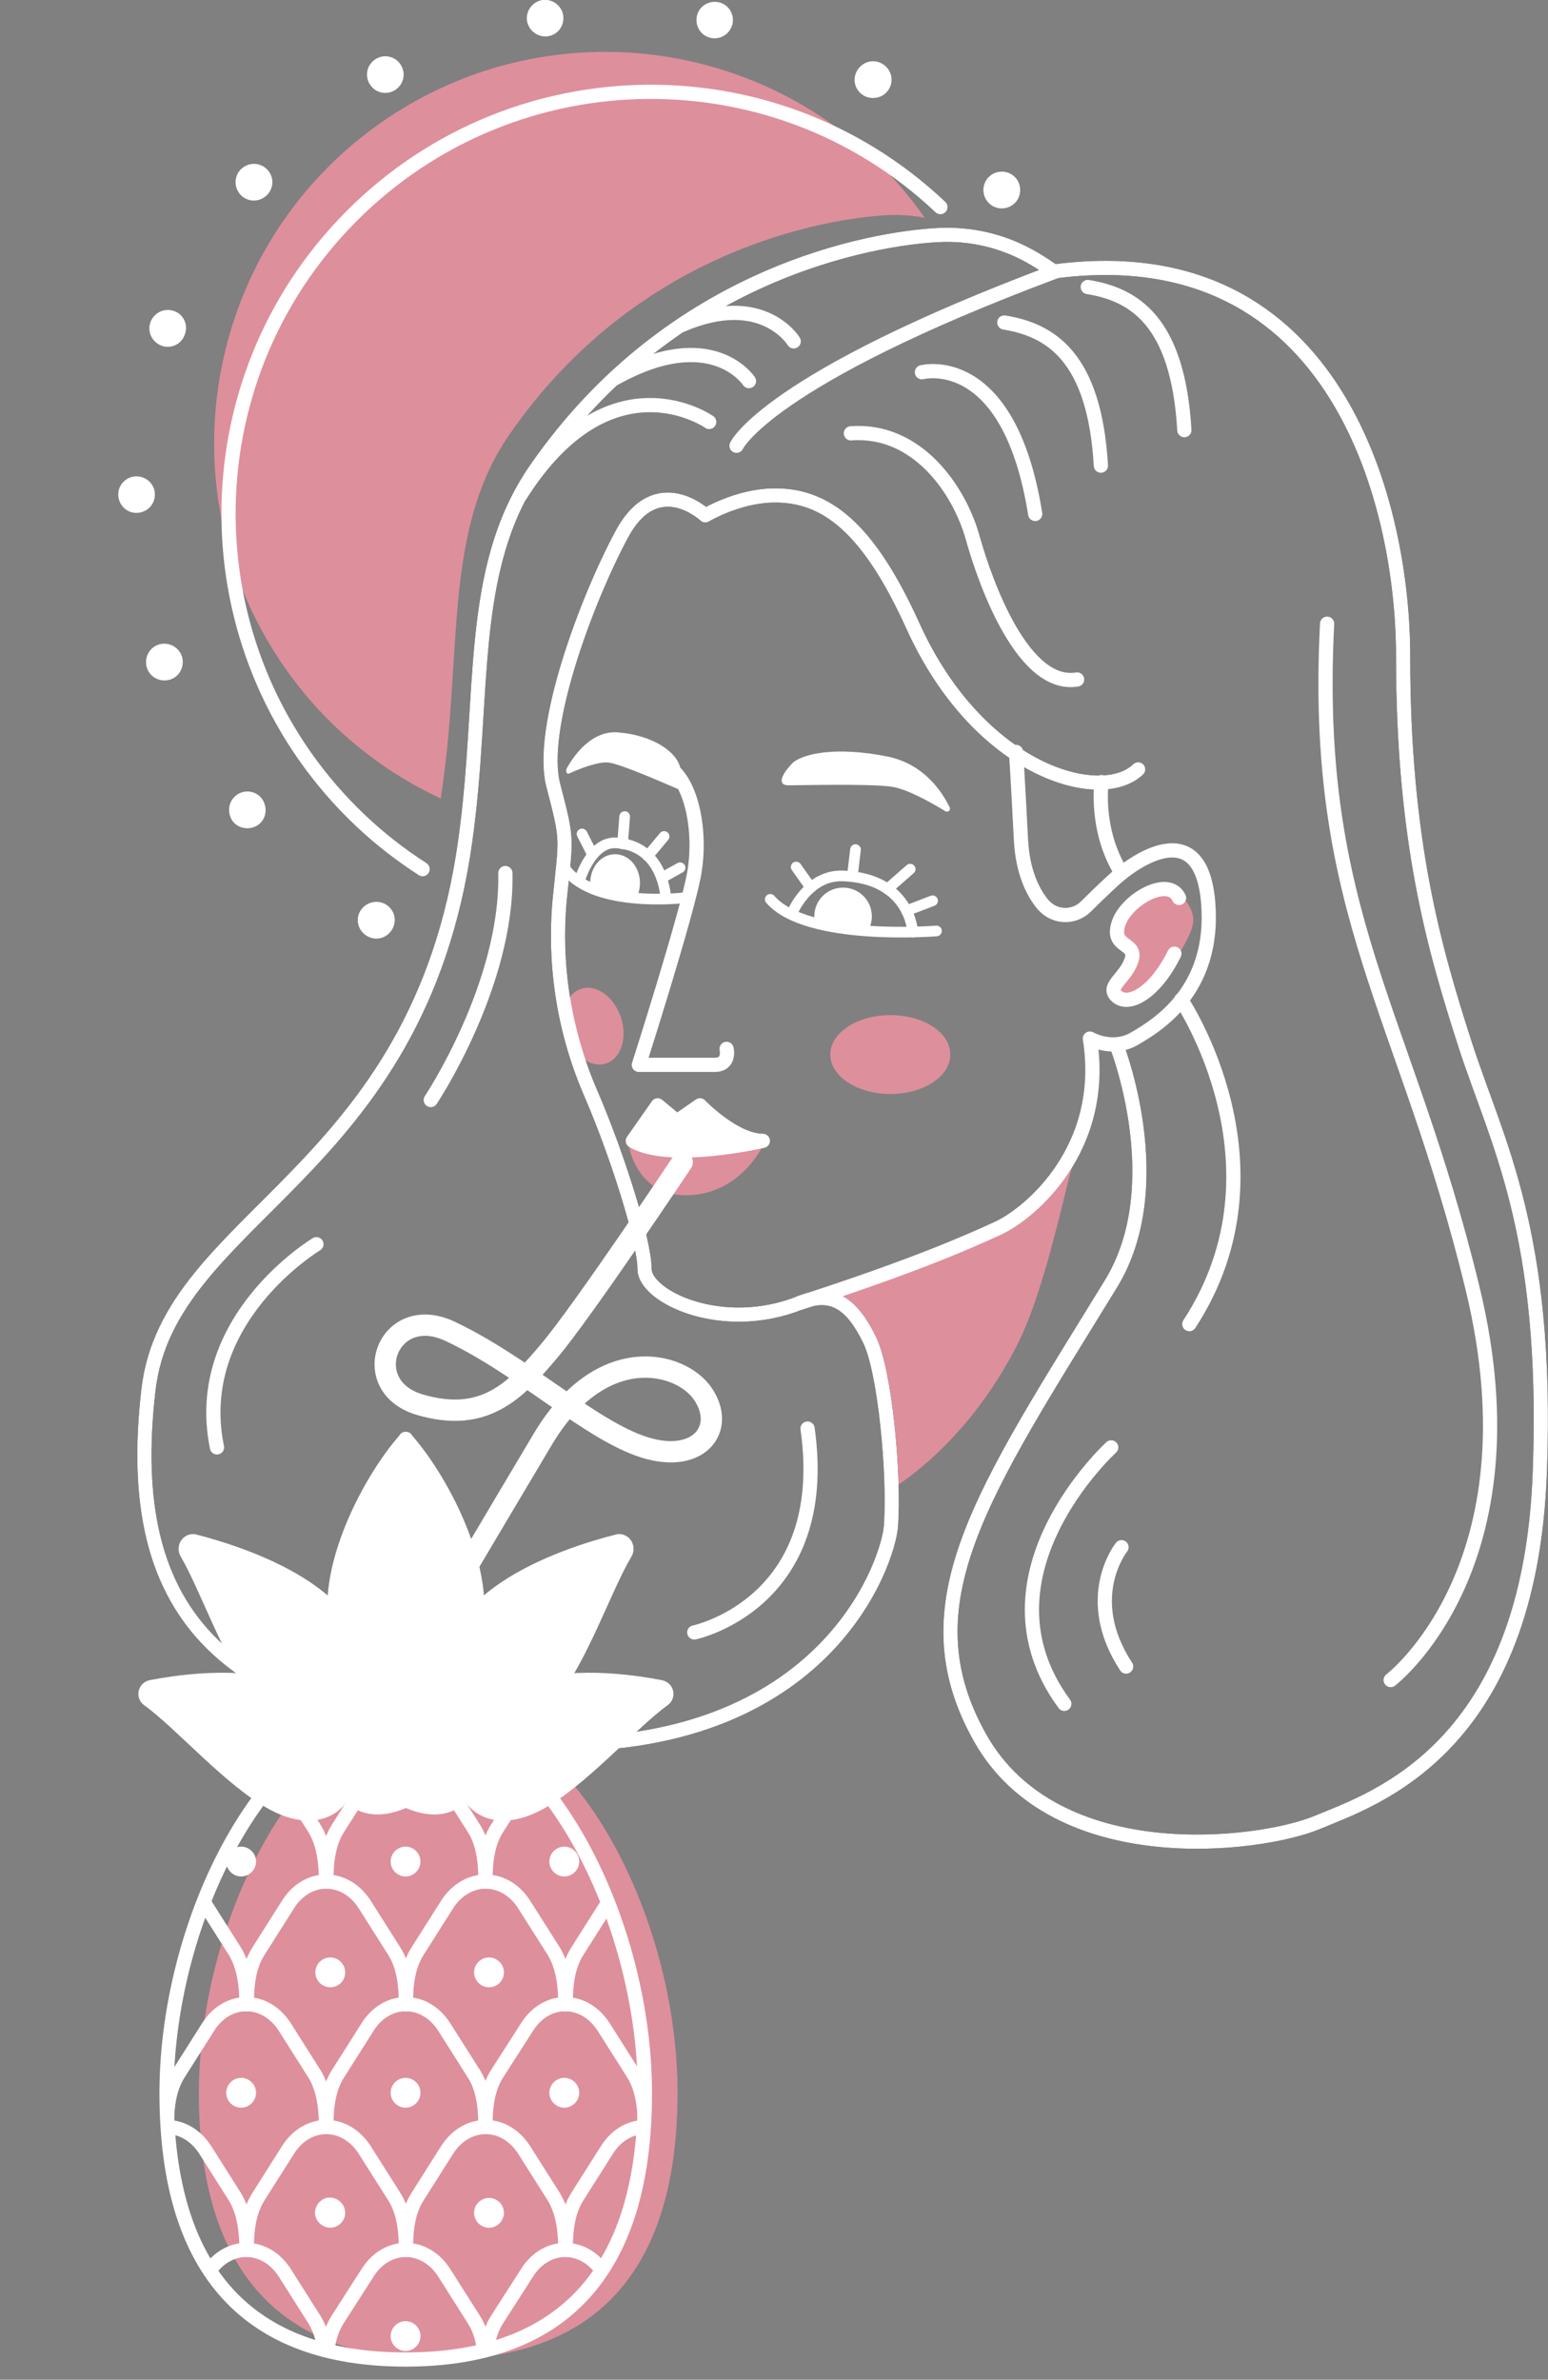 <?xml version="1.0" encoding="UTF-8" standalone="no"?>
<!-- Generator: Adobe Illustrator 23.0.4, SVG Export Plug-In . SVG Version: 6.00 Build 0)  -->

<svg
   xmlns:dc="http://purl.org/dc/elements/1.1/"
   xmlns:cc="http://creativecommons.org/ns#"
   xmlns:rdf="http://www.w3.org/1999/02/22-rdf-syntax-ns#"
   xmlns:svg="http://www.w3.org/2000/svg"
   xmlns="http://www.w3.org/2000/svg"
   xmlns:xlink="http://www.w3.org/1999/xlink"
   xmlns:sodipodi="http://sodipodi.sourceforge.net/DTD/sodipodi-0.dtd"
   xmlns:inkscape="http://www.inkscape.org/namespaces/inkscape"
   version="1.1"
   id="Camada_1"
   x="0px"
   y="0px"
   viewBox="0 0 435.9 670"
   style="enable-background:new 0 0 435.9 670;"
   xml:space="preserve"
   sodipodi:docname="Ativo 4_.svg"
   inkscape:version="0.92.4 (5da689c313, 2019-01-14)"><rect x="0" y="0" width="435.9" height="670" fill="#808080" stroke="none"/><defs
   id="defs238" /><sodipodi:namedview
   pagecolor="#ffffff"
   bordercolor="#666666"
   borderopacity="1"
   objecttolerance="10"
   gridtolerance="10"
   guidetolerance="10"
   inkscape:pageopacity="0"
   inkscape:pageshadow="2"
   inkscape:window-width="640"
   inkscape:window-height="480"
   id="namedview236"
   showgrid="false"
   inkscape:zoom="0.35223881"
   inkscape:cx="217.95"
   inkscape:cy="335"
   inkscape:window-x="0"
   inkscape:window-y="0"
   inkscape:window-maximized="0"
   inkscape:current-layer="Camada_1" />
<style
   type="text/css"
   id="style2">
	.st0{fill:#DE8F9C;}
	.st1{fill:none;stroke:#FFFFFF;stroke-width:4;stroke-linecap:round;stroke-linejoin:round;}
	.st2{fill:none;stroke:#010302;stroke-width:4;stroke-linecap:round;stroke-linejoin:round;}
	.st3{fill:none;stroke:#FFFFFF;stroke-width:3;stroke-linecap:round;stroke-linejoin:round;}
	.st4{fill:#FFFFFF;}
	.st5{fill:none;stroke:#FFFFFF;stroke-width:6;stroke-linecap:round;stroke-linejoin:round;}
	.st6{clip-path:url(#SVGID_2_);}
	.st7{fill:none;stroke:#262424;stroke-width:4;stroke-linecap:round;stroke-linejoin:round;}
</style>
<title
   id="title4">Ativo 4</title>
<g
   id="g233">
	<g
   id="Layer_1">
		<path
   class="st0"
   d="M333.4,252.8c-4-5.7-15,0.5-17.1,7.4c-2.1,6.8,5.5,5,3.7,10.2s-7.3,7.4-4,10.2s10.1-1.3,16.1-12.1    C336.7,260.3,337.4,258.5,333.4,252.8"
   id="path6" />
		<path
   class="st0"
   d="M177.1,322.6c0,0,2.1,14.4,16.8,13.9s20.9-13.9,20.9-13.9H177.1z"
   id="path8" />
		<path
   class="st0"
   d="M250.9,419.3c0,0,21-11.8,35.7-41c8.1-16.1,13.6-45.2,17.6-58.8c0,0-9.7,19-18.8,23.6s-56.1,22.3-56.1,22.3    c6.2,0.3,11.8,4,14.5,9.7C252.3,392.4,250.9,419.3,250.9,419.3"
   id="path10" />
		<path
   class="st0"
   d="M124.1,224.8c0.2-1.4,0.4-2.7,0.6-4.1c5.4-38.6,0.4-71.7,18.7-98.3c36.2-52.4,89.4-60.8,105.9-61.8    c3.7-0.2,7.5,0,11.1,0.7C225.4,11.5,156.6-0.3,106.9,34.8S45.4,138.7,80.5,188.4C91.6,204.2,106.7,216.7,124.1,224.8"
   id="path12" />
		<path
   class="st1"
   d="M264.8,58.3c-47.7-45.1-122.9-42.9-168,4.8s-42.9,122.9,4.8,168c5.4,5.1,11.2,9.6,17.4,13.6"
   id="path14" />
		<path
   class="st2"
   d="M314.3,294c0,0,15.7,39.5-1.5,67.5c-36.1,58.8-58.1,90-36.8,127.8s78.8,30.5,94.9,23.8s59.9-20.6,62.7-98.8    c2.5-67.6-12.2-92.8-21-120.1s-17.5-57.4-17.5-109.6c0-41.1-17.9-118.7-98.1-108.2c-1.1,0.2-12.7-11.4-33.3-10.2    c-17.5,1-74.2,10.1-112.8,65.9c-19.6,28.3-14.1,63.6-19.9,104.7C117.8,331.4,47.5,342,41.8,391.3c-7.4,63.7,20.7,94.5,105.4,99.5    s103-51.1,103.7-61.3c1-15.2-1.8-43.6-6-52.2c-4.9-10.1-10.4-14.2-19.6-10.5c-22.1,8.8-43.8-1.8-43.8-9.5s-7.4-31.5-15.1-49.4    c-7.5-17.2-10.5-36-8.8-54.6c1.8-17.9,2.4-16.1-1.8-32.2s9.5-52.5,19.3-70.7s23.5-5.3,23.5-5.3s9-5.4,18.9-5.6    c15.1-0.4,27.1,9.2,39.6,36.8c18.6,41,52.9,50.4,63.4,40.3"
   id="path16" />
		<path
   class="st1"
   d="M225.3,366.8c31.2-10.1,46.6-16.8,55.7-21s30.8-22.4,25.9-53.4c0,0,6.3,3.7,12.6,0s22.8-13.5,20.7-38.4    s-21-11.6-27-5.9c-2.6,2.4-5.3,5-7.5,7.2c-3.2,3.1-8.3,3.1-11.5-0.1c-0.2-0.2-0.3-0.3-0.5-0.5c-2.9-3.5-5.7-9.2-6.2-18.1    c-1-19.6-1.4-24.9-1.4-24.9"
   id="path18" />
		<path
   class="st1"
   d="M332,252.8c-2.9-6.3-15,0.5-17.1,7.4c-2.1,6.8,5.5,5,3.7,10.2s-7.3,7.4-4,10.2s10.6-1,16.1-12.1"
   id="path20" />
		<path
   class="st1"
   d="M310.2,220.2c0,0-2,13.4,5.6,25.6"
   id="path22" />
		<path
   class="st1"
   d="M332.6,281.5c0,0,31.5,46.6,2.3,91.3"
   id="path24" />
		<path
   class="st1"
   d="M312.9,407.5c0,0-39.7,36.2-13.2,72.2"
   id="path26" />
		<path
   class="st1"
   d="M315.8,435.6c0,0-11.4,14.2,1.3,33.6"
   id="path28" />
		<path
   class="st1"
   d="M195.5,459.6c0,0,38.9-8.1,31.9-57.4"
   id="path30" />
		<path
   class="st1"
   d="M89.1,350.3c0,0-35.4,21.2-28,57.2"
   id="path32" />
		<path
   class="st1"
   d="M121.3,309.7c0,0,21.7-32.5,21-63.9"
   id="path34" />
		<path
   class="st1"
   d="M207.4,125.5c0,0,8.4-18.6,89.6-49"
   id="path36" />
		<path
   class="st1"
   d="M239.6,122c18.6-1.4,30.5,15.8,34.3,29.4s14.4,42.4,29.4,39.9"
   id="path38" />
		<path
   class="st1"
   d="M259.6,104.8c0,0,24.5-6.5,31.9,39.9"
   id="path40" />
		<path
   class="st1"
   d="M282.8,90.8c12.9,2.1,25.4,9.5,27.2,40.3"
   id="path42" />
		<path
   class="st1"
   d="M306.3,80.8c12.9,2.1,25.4,9.4,27.2,40.3"
   id="path44" />
		<path
   class="st1"
   d="M199.7,118.8c0,0-27.7-19.5-53.1,20.5"
   id="path46" />
		<path
   class="st1"
   d="M210.9,107.3c0,0-10.4-16-37.7-0.8"
   id="path48" />
		<path
   class="st1"
   d="M223.5,96.1c0,0-8.7-14.4-31.5-4.6"
   id="path50" />
		<path
   class="st1"
   d="M204.6,295.3c0,0,1.1,4.5-3.4,4.5h-21.3c0,0,13.6-42.5,15.6-54s-0.6-25.6-7.2-29.8"
   id="path52" />
		<path
   class="st3"
   d="M263.7,262.1c0,0-36.5,3-46.8-8.9"
   id="path54" />
		<path
   class="st3"
   d="M257,262.4c0,0-0.6-15.1-19.7-15.8c-10.1-0.3-14.4,10.8-14.4,10.8"
   id="path56" />
		<line
   class="st3"
   x1="255.3"
   y1="256.4"
   x2="262.6"
   y2="253.6"
   id="line58" />
		<line
   class="st3"
   x1="249.9"
   y1="250.3"
   x2="256.3"
   y2="244.7"
   id="line60" />
		<line
   class="st3"
   x1="240"
   y1="246.8"
   x2="240.9"
   y2="239.2"
   id="line62" />
		<line
   class="st3"
   x1="228.3"
   y1="249.9"
   x2="224.2"
   y2="244.1"
   id="line64" />
		<path
   class="st4"
   d="M244.5,262.1c0.6-1.3,1-2.7,1-4.1c0-4.5-3.6-8.1-8.1-8.1c-4.5,0-8.1,3.6-8.1,8.1c0,0.6,0.1,1.2,0.2,1.8"
   id="path66" />
		<path
   class="st3"
   d="M192.3,252.8c0,0-26.2,3-33.6-8.9"
   id="path68" />
		<path
   class="st3"
   d="M187.5,253.1c0,0-0.4-15.1-14.1-15.8c-7.2-0.3-10.3,10.9-10.3,10.9"
   id="path70" />
		<line
   class="st3"
   x1="186.3"
   y1="247.2"
   x2="191.5"
   y2="244.3"
   id="line72" />
		<line
   class="st3"
   x1="182.4"
   y1="241"
   x2="187"
   y2="235.5"
   id="line74" />
		<line
   class="st3"
   x1="175.3"
   y1="237.6"
   x2="175.9"
   y2="229.9"
   id="line76" />
		<line
   class="st3"
   x1="166.9"
   y1="240.7"
   x2="163.9"
   y2="234.8"
   id="line78" />
		<path
   class="st4"
   d="M179.3,252.7c0.6-1.3,0.9-2.7,0.9-4.1c0-4.5-3.1-8.1-7-8.1s-7,3.6-7,8.1c0,0.6,0.1,1.2,0.2,1.8"
   id="path80" />
		<path
   class="st4"
   d="M266.2,228.4c0.4,0.2,0.9,0.1,1.2-0.3c0.1-0.2,0.2-0.6,0-0.8c-2-4.2-7.1-12.2-17.5-14.3    c-14.3-2.9-24.2-0.9-27,2.1s-4.2,6-0.8,6s23-0.5,29,0.4C255.4,222.1,262.5,226.1,266.2,228.4"
   id="path82" />
		<path
   class="st4"
   d="M160.2,217.8c-0.6,0.3-1-0.8-0.6-1.5c2.1-3.8,7.1-10.7,14.4-10.1c10,0.8,16.2,5.5,17.4,9.4s1.6,7.4-0.6,6.5    s-15.1-6.7-19.3-7.4C168.5,214.3,163,216.5,160.2,217.8"
   id="path84" />
		<path
   class="st5"
   d="M192.1,327.2c0,0-27.8,41.7-37.5,53.2s-18.4,20.3-36.3,15.1s-9.1-28.9,8.4-20.7c20.8,9.8,39.5,27.9,54.8,32.7    s23.1-5.3,16.4-15.1c-6.3-9.2-28.6-14.7-45,12.7c-12.4,20.8-38.8,65.4-38.8,65.4"
   id="path86" />
		<path
   class="st4"
   d="M214.8,321.2c0,0-26.3,6.1-36.6,0l7-10l5.4,4.5l6.5-4.5C197.1,311.2,206.7,321.2,214.8,321.2"
   id="path88" />
		<path
   class="st1"
   d="M214.8,321.2c0,0-26.3,6.1-36.6,0l7-10l5.4,4.5l6.5-4.5C197.1,311.2,206.7,321.2,214.8,321.2z"
   id="path90" />
		<path
   class="st0"
   d="M233.8,296.9c0,6.1,7.6,11.1,16.9,11.1c9.3,0,16.9-4.9,16.9-11.1s-7.5-11.1-16.9-11.1    S233.8,290.8,233.8,296.9"
   id="path92" />
		<path
   class="st0"
   d="M159.5,291.5c2,5.8,7,9.3,11.2,7.9s6.1-7.3,4.1-13.1s-7-9.3-11.2-7.9S157.5,285.7,159.5,291.5"
   id="path94" />
		<path
   class="st4"
   d="M158.6,4.3c-0.5-2.8-3.1-4.7-5.9-4.3c-2.8,0.5-4.7,3.1-4.3,5.9c0.5,2.8,3.1,4.7,5.9,4.3c0,0,0,0,0,0    C157.1,9.8,159,7.2,158.6,4.3"
   id="path96" />
		<path
   class="st4"
   d="M113,18.5c-1.4-2.5-4.5-3.4-7-2c-2.5,1.4-3.4,4.5-2,7c1.4,2.5,4.5,3.4,7,2c0,0,0,0,0,0    C113.5,24.1,114.4,21,113,18.5"
   id="path98" />
		<path
   class="st4"
   d="M74.9,47.4c-2.2-1.9-5.4-1.6-7.3,0.5c-1.9,2.2-1.6,5.4,0.5,7.3c2.2,1.9,5.4,1.6,7.3-0.5    C77.3,52.5,77.1,49.3,74.9,47.4C74.9,47.4,74.9,47.4,74.9,47.4"
   id="path100" />
		<path
   class="st4"
   d="M49.1,87.6c-2.7-1-5.6,0.3-6.7,3c-1,2.7,0.3,5.6,3,6.7c2.7,1,5.6-0.3,6.6-3C53.1,91.6,51.8,88.6,49.1,87.6    C49.1,87.6,49.1,87.6,49.1,87.6"
   id="path102" />
		<path
   class="st4"
   d="M38.5,134.1c-2.8,0-5.2,2.2-5.2,5.1c0,2.8,2.2,5.2,5.1,5.2c2.8,0,5.2-2.2,5.2-5.1c0,0,0,0,0,0    C43.7,136.5,41.4,134.2,38.5,134.1"
   id="path104" />
		<path
   class="st4"
   d="M44.6,181.5c-2.7,0.9-4.1,3.9-3.2,6.6s3.9,4.1,6.6,3.2c2.7-0.9,4.1-3.9,3.2-6.6    C50.2,182,47.3,180.6,44.6,181.5"
   id="path106" />
		<path
   class="st4"
   d="M66.4,224c-2.2,1.8-2.5,5-0.8,7.3c1.8,2.2,5,2.5,7.3,0.8c2.2-1.8,2.5-5,0.8-7.3c0,0,0,0,0,0    C71.9,222.5,68.6,222.2,66.4,224"
   id="path108" />
		<path
   class="st4"
   d="M101.5,256.4c-1.5,2.4-0.7,5.6,1.8,7.1s5.6,0.7,7.1-1.8s0.7-5.6-1.8-7.1c0,0,0,0,0,0    C106.1,253.2,103,254,101.5,256.4"
   id="path110" />
		<path
   class="st4"
   d="M285.4,57.5c2.2-1.8,2.5-5.1,0.7-7.3c-1.8-2.2-5.1-2.5-7.3-0.7c-2.2,1.8-2.5,5.1-0.7,7.3    C279.9,59,283.2,59.3,285.4,57.5C285.4,57.5,285.4,57.5,285.4,57.5"
   id="path112" />
		<path
   class="st4"
   d="M250.3,25.1c1.5-2.4,0.7-5.6-1.8-7.1c-2.4-1.5-5.6-0.7-7.1,1.8s-0.7,5.6,1.8,7.1c0,0,0,0,0,0    C245.7,28.3,248.9,27.5,250.3,25.1"
   id="path114" />
		<path
   class="st4"
   d="M206.3,6.6c0.5-2.8-1.3-5.5-4.1-6c-2.8-0.5-5.5,1.3-6,4.1s1.3,5.5,4.1,6c0,0,0,0,0,0    C203.1,11.2,205.7,9.4,206.3,6.6"
   id="path116" />
		<path
   class="st1"
   d="M314.3,294c0,0,15.7,39.5-1.5,67.5c-36.1,58.8-58.1,90-36.8,127.8s78.8,30.5,94.9,23.8s59.9-20.6,62.7-98.8    c2.5-67.6-12.2-92.8-21-120.1s-17.5-57.4-17.5-109.6c0-41.1-17.9-118.7-98.1-108.2c-1.1,0.2-12.7-11.4-33.3-10.2    c-17.5,1-74.2,10.1-112.8,65.9c-19.6,28.3-14.1,63.6-19.9,104.7C117.8,331.4,47.5,342,41.8,391.3c-7.4,63.7,20.7,94.5,105.4,99.5    s103-51.1,103.7-61.3c1-15.2-1.8-43.6-6-52.2c-4.9-10.1-10.4-14.2-19.6-10.5c-22.1,8.8-43.8-1.8-43.8-9.5s-7.4-31.5-15.1-49.4    c-7.5-17.2-10.5-36-8.8-54.6c1.8-17.9,2.4-16.1-1.8-32.2s9.5-52.5,19.3-70.7s23.5-5.3,23.5-5.3s9-5.4,18.9-5.6    c15.1-0.4,27.1,9.2,39.6,36.8c18.6,41,52.9,50.4,63.4,40.3"
   id="path118" />
		<path
   class="st0"
   d="M190.8,589.3c0-50.6-30.1-108.1-67.3-108.1S56,538.7,56,589.3s23.4,75,67.4,75S190.7,639.8,190.8,589.3"
   id="path120" />
		<g
   id="g180">
			<defs
   id="defs123"><path
     id="SVGID_1_"
     d="M46.9,589.3c0,50.6,23.4,75,67.3,75s67.4-24.5,67.4-75s-30.2-108.1-67.4-108.1S46.9,538.7,46.9,589.3" /></defs>
			<clipPath
   id="SVGID_2_">
				<use
   xlink:href="#SVGID_1_"
   style="overflow:visible;"
   id="use125" />
			</clipPath>
			<g
   class="st6"
   clip-path="url(#SVGID_2_)"
   id="g178">
				<path
   class="st1"
   d="M69.4,633.4c0-5.1-0.6-10.6-3.3-15l-8.3-13.1c-5.5-8.6-16.2-8.6-21.6,0l-8.3,13.1c-2.8,4.4-3.3,9.7-3.3,15"
   id="path128" />
				<path
   class="st1"
   d="M114.3,633.4c0-5.1-0.5-10.6-3.3-15l-8.3-13.1c-5.5-8.6-16.2-8.6-21.6,0l-8.3,13.1c-2.8,4.4-3.3,9.7-3.3,15      "
   id="path130" />
				<path
   class="st1"
   d="M159.2,633.4c0-5.1-0.6-10.6-3.3-15l-8.3-13.1c-5.5-8.6-16.2-8.6-21.7,0l-8.3,13.1c-2.8,4.4-3.3,9.7-3.3,15      "
   id="path132" />
				<path
   class="st1"
   d="M204.1,633.4c0-5.1-0.5-10.6-3.3-15l-8.3-13.1c-5.5-8.6-16.2-8.6-21.6,0l-8.3,13.1c-2.8,4.4-3.3,9.7-3.3,15      "
   id="path134" />
				<path
   class="st7"
   d="M46.9,598.8c0-5.1-0.5-10.7-3.3-15l-8.3-13.1c-5.5-8.6-16.2-8.6-21.6,0l-8.3,13.1c-2.8,4.4-3.3,9.7-3.3,15"
   id="path136" />
				<path
   class="st1"
   d="M91.8,598.8c0-5.1-0.6-10.7-3.3-15l-8.3-13.1c-5.5-8.6-16.2-8.6-21.6,0l-8.3,13.1c-2.8,4.4-3.3,9.7-3.3,15"
   id="path138" />
				<path
   class="st1"
   d="M133.4,583.8l-8.3-13.1c-5.5-8.6-16.2-8.6-21.6,0l-8.3,13.1c-2.8,4.4-3.3,9.7-3.3,15"
   id="path140" />
				<path
   class="st1"
   d="M136.7,598.8c0-5.1-0.5-10.7-3.3-15"
   id="path142" />
				<path
   class="st1"
   d="M181.6,598.8c0-5.1-0.6-10.7-3.3-15l-8.3-13.1c-5.5-8.6-16.2-8.6-21.6,0l-8.4,13.1c-2.8,4.4-3.3,9.7-3.3,15      "
   id="path144" />
				<path
   class="st7"
   d="M46.9,668c0-5.1-0.5-10.7-3.3-15l-8.3-13.1c-5.5-8.6-16.2-8.6-21.6,0l-8.3,13C2.5,657.3,2,662.7,2,668"
   id="path146" />
				<path
   class="st1"
   d="M91.8,668c0-5.1-0.6-10.7-3.3-15l-8.3-13.1c-5.5-8.6-16.2-8.6-21.6,0L50.2,653c-2.8,4.4-3.3,9.7-3.3,15"
   id="path148" />
				<path
   class="st1"
   d="M136.7,668c0-5.1-0.5-10.7-3.3-15l-8.3-13.1c-5.5-8.6-16.2-8.6-21.6,0L95.1,653c-2.8,4.4-3.3,9.7-3.3,15"
   id="path150" />
				<path
   class="st1"
   d="M181.6,668c0-5.1-0.6-10.7-3.3-15l-8.3-13.1c-5.5-8.6-16.2-8.6-21.6,0l-8.4,13.1c-2.8,4.4-3.3,9.7-3.3,15"
   id="path152" />
				<path
   class="st1"
   d="M69.4,564.3c0-5.1-0.6-10.6-3.3-15l-8.3-13.1c-5.5-8.6-16.2-8.6-21.6,0l-8.3,13.1c-2.8,4.4-3.3,9.7-3.3,15"
   id="path154" />
				<path
   class="st1"
   d="M114.3,564.3c0-5.1-0.5-10.6-3.3-15l-8.3-13.1c-5.5-8.6-16.2-8.6-21.6,0l-8.3,13.1c-2.8,4.4-3.3,9.7-3.3,15      "
   id="path156" />
				<path
   class="st1"
   d="M159.2,564.3c0-5.1-0.6-10.6-3.3-15l-8.3-13.1c-5.5-8.6-16.2-8.6-21.7,0l-8.3,13.1c-2.8,4.4-3.3,9.7-3.3,15      "
   id="path158" />
				<path
   class="st1"
   d="M204.1,564.3c0-5.1-0.5-10.6-3.3-15l-8.3-13.1c-5.5-8.6-16.2-8.6-21.6,0l-8.3,13.1c-2.8,4.4-3.3,9.7-3.3,15      "
   id="path160" />
				<path
   class="st7"
   d="M69.4,494.8c0-5.1-0.6-10.6-3.3-15l-8.3-13.1c-5.5-8.6-16.2-8.6-21.6,0l-8.3,13.1c-2.8,4.4-3.3,9.7-3.3,15"
   id="path162" />
				<path
   class="st1"
   d="M114.3,494.8c0-5.1-0.5-10.6-3.3-15l-8.3-13.1c-5.5-8.6-16.2-8.6-21.6,0l-8.3,13.1c-2.8,4.4-3.3,9.7-3.3,15      "
   id="path164" />
				<path
   class="st1"
   d="M159.2,494.8c0-5.1-0.6-10.6-3.3-15l-8.3-13.1c-5.5-8.6-16.2-8.6-21.7,0l-8.3,13.1c-2.8,4.4-3.3,9.7-3.3,15      "
   id="path166" />
				<path
   class="st7"
   d="M204.1,494.8c0-5.1-0.5-10.6-3.3-15l-8.3-13.1c-5.5-8.6-16.2-8.6-21.6,0l-8.3,13.1c-2.8,4.4-3.3,9.7-3.3,15      "
   id="path168" />
				<path
   class="st7"
   d="M46.9,529.7c0-5.1-0.5-10.7-3.3-15l-8.3-13.1c-5.5-8.6-16.2-8.6-21.6,0l-8.3,13.1c-2.8,4.4-3.3,9.7-3.3,15"
   id="path170" />
				<path
   class="st1"
   d="M91.8,529.7c0-5.1-0.6-10.7-3.3-15l-8.3-13.1c-5.5-8.6-16.2-8.6-21.6,0l-8.3,13.1c-2.8,4.4-3.3,9.7-3.3,15"
   id="path172" />
				<path
   class="st1"
   d="M136.7,529.7c0-5.1-0.5-10.7-3.3-15l-8.3-13.1c-5.5-8.6-16.2-8.6-21.6,0l-8.3,13.1c-2.8,4.4-3.3,9.7-3.3,15      "
   id="path174" />
				<path
   class="st1"
   d="M181.6,529.7c0-5.1-0.6-10.7-3.3-15l-8.3-13.1c-5.5-8.6-16.2-8.6-21.6,0l-8.4,13.1c-2.8,4.4-3.3,9.7-3.3,15      "
   id="path176" />
			</g>
		</g>
		<path
   class="st1"
   d="M181.6,589.3c0-50.6-30.2-108.1-67.4-108.1s-67.3,57.5-67.3,108.1s23.4,75,67.3,75S181.6,639.9,181.6,589.3z"
   id="path182" />
		<path
   class="st4"
   d="M114.3,405.2v-0.1V405.2l-0.1-0.1v0.1c-10.9,12.3-24.9,39.8-18.4,57.3c4.8,12.8,17.6,6.4,18.5,6    c0.9,0.5,13.7,6.9,18.5-6C139.2,445,125.2,417.5,114.3,405.2"
   id="path184" />
		<path
   class="st1"
   d="M114.3,405.2v-0.1V405.2l-0.1-0.1v0.1c-10.9,12.3-24.9,39.8-18.4,57.3c4.8,12.8,17.6,6.4,18.5,6    c0.9,0.5,13.7,6.9,18.5-6C139.2,445,125.2,417.5,114.3,405.2z"
   id="path186" />
		<path
   class="st4"
   d="M127.8,478.2c2.6,9.6,17.1,11.2,27.4-1.1c8.4-10.2,15.1-30.2,20.9-39.9c0.6-1,0.3-2.4-0.7-3    c-0.5-0.3-1.1-0.4-1.6-0.2C158.5,437.9,120.2,450.5,127.8,478.2"
   id="path188" />
		<path
   class="st1"
   d="M127.8,478.2c2.6,9.6,17.1,11.2,27.4-1.1c8.4-10.2,15.1-30.2,20.9-39.9c0.6-1,0.3-2.4-0.7-3    c-0.5-0.3-1.1-0.4-1.6-0.2C158.5,437.9,120.2,450.5,127.8,478.2z"
   id="path190" />
		<path
   class="st4"
   d="M130.4,496.4c-1.3,9.9,6.9,18.9,21.1,11.4c12-6.3,26.3-22.9,35.3-29.3c0.9-0.6,1.1-1.8,0.5-2.7    c-0.3-0.4-0.8-0.7-1.3-0.8C172,472.3,134.1,467.6,130.4,496.4"
   id="path192" />
		<path
   class="st1"
   d="M130.4,496.4c-1.3,9.9,6.9,18.9,21.1,11.4c12-6.3,26.3-22.9,35.3-29.3c0.9-0.6,1.1-1.8,0.5-2.7    c-0.3-0.4-0.8-0.7-1.3-0.8C172.1,472.3,134.1,467.6,130.4,496.4z"
   id="path194" />
		<path
   class="st4"
   d="M100.7,478.2c-2.6,9.6-17.1,11.2-27.3-1.1c-8.4-10.2-15.1-30.2-20.8-39.9c-0.6-1-0.3-2.4,0.7-3    c0.5-0.3,1.1-0.4,1.6-0.2C70,437.9,108.3,450.5,100.7,478.2"
   id="path196" />
		<path
   class="st1"
   d="M100.7,478.2c-2.6,9.6-17.1,11.2-27.3-1.1c-8.4-10.2-15.1-30.2-20.8-39.9c-0.6-1-0.3-2.4,0.7-3    c0.5-0.3,1.1-0.4,1.6-0.2C70,437.9,108.3,450.5,100.7,478.2z"
   id="path198" />
		<path
   class="st4"
   d="M98.2,496.4c1.3,9.9-6.9,18.9-21.1,11.4c-12-6.3-26.3-22.9-35.3-29.3c-0.9-0.6-1.1-1.8-0.5-2.7    c0.3-0.4,0.7-0.7,1.2-0.8C56.5,472.3,94.4,467.6,98.2,496.4"
   id="path200" />
		<path
   class="st1"
   d="M98.2,496.4c1.3,9.9-6.9,18.9-21.1,11.4c-12-6.3-26.3-22.9-35.3-29.3c-0.9-0.6-1.1-1.8-0.5-2.7    c0.3-0.4,0.7-0.7,1.2-0.8C56.5,472.3,94.4,467.6,98.2,496.4z"
   id="path202" />
		<path
   class="st4"
   d="M114.3,443.6v-0.1V443.6c-0.1-0.1-0.1-0.1-0.1-0.1v0.1c-10.9,12.3-24.9,39.8-18.4,57.3    c4.8,12.8,17.6,6.4,18.5,5.9c0.9,0.5,13.7,6.9,18.5-5.9C139.2,483.4,125.2,455.9,114.3,443.6"
   id="path204" />
		<path
   class="st1"
   d="M114.3,443.6v-0.1V443.6c-0.1-0.1-0.1-0.1-0.1-0.1v0.1c-10.9,12.3-24.9,39.8-18.4,57.3    c4.8,12.8,17.6,6.4,18.5,5.9c0.9,0.5,13.7,6.9,18.5-5.9C139.2,483.4,125.2,455.9,114.3,443.6z"
   id="path206" />
		<path
   class="st4"
   d="M118.4,589.2c0-2.3-1.9-4.2-4.2-4.2c-2.3,0-4.2,1.9-4.2,4.2c0,2.3,1.9,4.2,4.2,4.2c0,0,0,0,0,0    C116.5,593.4,118.4,591.5,118.4,589.2"
   id="path208" />
		<path
   class="st4"
   d="M118.4,657.7c0-2.3-1.9-4.2-4.2-4.2c-2.3,0-4.2,1.9-4.2,4.2c0,2.3,1.9,4.2,4.2,4.2c0,0,0,0,0,0    C116.5,661.9,118.4,660,118.4,657.7"
   id="path210" />
		<path
   class="st4"
   d="M72.1,589.2c0-2.3-1.9-4.2-4.2-4.2c-2.3,0-4.2,1.9-4.2,4.2c0,2.3,1.9,4.2,4.2,4.2c0,0,0,0,0,0    C70.2,593.4,72.1,591.5,72.1,589.2"
   id="path212" />
		<path
   class="st4"
   d="M163.1,589.2c0-2.3-1.9-4.2-4.2-4.2c-2.3,0-4.2,1.9-4.2,4.2c0,2.3,1.9,4.2,4.2,4.2c0,0,0,0,0,0    C161.2,593.4,163.1,591.5,163.1,589.2"
   id="path214" />
		<path
   class="st4"
   d="M118.4,524.1c0-2.3-1.9-4.2-4.2-4.2c-2.3,0-4.2,1.9-4.2,4.2c0,2.3,1.9,4.2,4.2,4.2c0,0,0,0,0,0    C116.5,528.3,118.4,526.4,118.4,524.1"
   id="path216" />
		<path
   class="st4"
   d="M72.1,524.1c0-2.3-1.9-4.2-4.2-4.2c-2.3,0-4.2,1.9-4.2,4.2c0,2.3,1.9,4.2,4.2,4.2c0,0,0,0,0,0    C70.2,528.3,72.1,526.4,72.1,524.1"
   id="path218" />
		<path
   class="st4"
   d="M163.1,524.1c0-2.3-1.9-4.2-4.2-4.2c-2.3,0-4.2,1.9-4.2,4.2c0,2.3,1.9,4.2,4.2,4.2c0,0,0,0,0,0    C161.2,528.3,163.1,526.4,163.1,524.1"
   id="path220" />
		<path
   class="st4"
   d="M141.9,623c0-2.3-1.9-4.2-4.2-4.2c-2.3,0-4.2,1.9-4.2,4.2c0,2.3,1.9,4.2,4.2,4.2c0,0,0,0,0,0    C140,627.2,141.9,625.3,141.9,623C141.9,623,141.9,623,141.9,623"
   id="path222" />
		<path
   class="st4"
   d="M97.2,623c0-2.3-1.9-4.2-4.2-4.3s-4.2,1.9-4.3,4.2c0,2.3,1.9,4.2,4.2,4.3c0,0,0,0,0,0    C95.3,627.2,97.2,625.3,97.2,623C97.2,623,97.2,623,97.2,623"
   id="path224" />
		<path
   class="st4"
   d="M141.9,555.3c0-2.3-1.9-4.2-4.2-4.2c-2.3,0-4.2,1.9-4.2,4.2c0,2.3,1.9,4.2,4.2,4.2c0,0,0,0,0,0    C140,559.5,141.9,557.7,141.9,555.3"
   id="path226" />
		<path
   class="st4"
   d="M97.2,555.3c0-2.3-1.9-4.2-4.2-4.2c-2.3,0-4.2,1.9-4.2,4.2c0,2.3,1.9,4.2,4.2,4.2    C95.3,559.5,97.2,557.7,97.2,555.3"
   id="path228" />
		<path
   class="st1"
   d="M391.6,473c0,0,42-32,23.1-110.1s-45.2-105.4-41-187.3"
   id="path230" />
	</g>
</g>
</svg>
